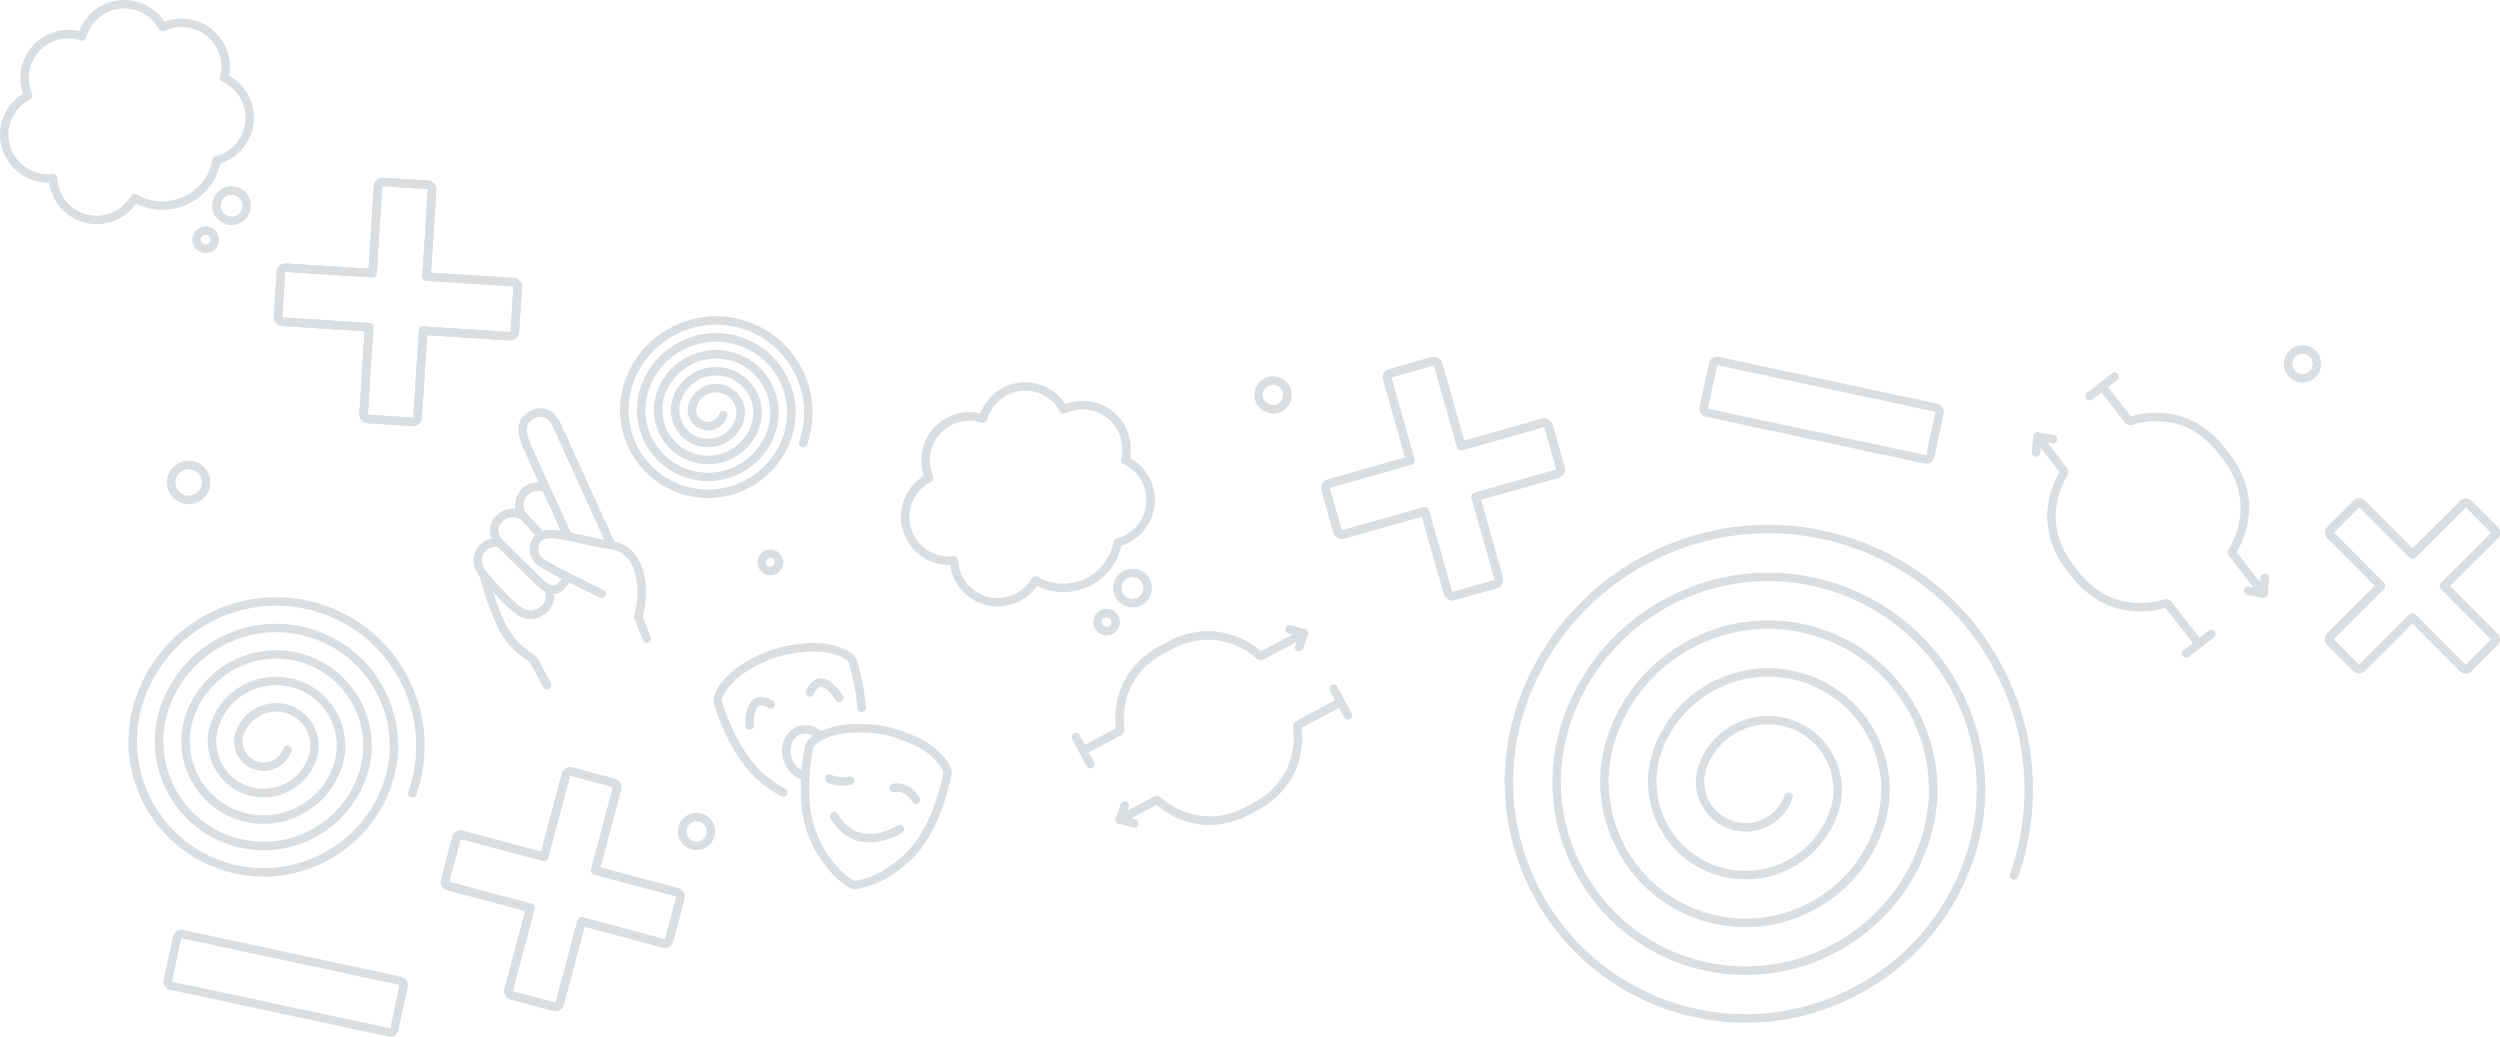 <?xml version="1.0" encoding="UTF-8"?> <svg xmlns="http://www.w3.org/2000/svg" id="_Слой_2" viewBox="0 0 822.67 341.18"><defs><style>.cls-1{opacity:.2;}.cls-2{fill:#475966;}</style></defs><g id="_Слой_1-2"><g class="cls-1"><path class="cls-2" d="M418.92,136.08c-1.38,0-2.72-.47-3.82-1.34-1.28-1.02-2.09-2.48-2.27-4.11-.18-1.63,.28-3.23,1.3-4.51,1.02-1.28,2.48-2.09,4.11-2.27,1.63-.18,3.23,.28,4.51,1.3,1.28,1.02,2.09,2.48,2.27,4.11,.18,1.63-.28,3.23-1.3,4.51-1.02,1.28-2.48,2.09-4.11,2.27-.23,.03-.46,.04-.69,.04Zm.01-9.49c-.13,0-.25,0-.38,.02-.89,.1-1.68,.54-2.24,1.24-.56,.7-.81,1.57-.71,2.46,.1,.89,.54,1.68,1.24,2.24,.7,.56,1.58,.81,2.46,.71,.89-.1,1.68-.54,2.24-1.24s.81-1.57,.71-2.46c-.1-.89-.54-1.68-1.24-2.24-.6-.48-1.33-.73-2.08-.73Z"></path><path class="cls-2" d="M757.67,125.89c-1.38,0-2.72-.47-3.82-1.34-1.28-1.02-2.09-2.48-2.27-4.11-.18-1.63,.28-3.23,1.3-4.51,1.02-1.28,2.48-2.09,4.11-2.27,1.63-.18,3.23,.28,4.51,1.3,1.28,1.02,2.09,2.48,2.27,4.11,.18,1.63-.28,3.23-1.3,4.51-1.02,1.28-2.48,2.09-4.11,2.27-.23,.03-.46,.04-.69,.04Zm.01-9.49c-.13,0-.25,0-.38,.02-.89,.1-1.68,.54-2.24,1.24-.56,.7-.81,1.57-.71,2.46,.1,.89,.54,1.68,1.24,2.24,.7,.56,1.58,.81,2.46,.71,.89-.1,1.68-.54,2.24-1.24s.81-1.57,.71-2.46c-.1-.89-.54-1.68-1.24-2.24-.6-.48-1.33-.73-2.08-.73Z"></path><path class="cls-2" d="M229.21,279.74c-1.38,0-2.72-.47-3.82-1.34-1.28-1.02-2.09-2.48-2.27-4.11-.18-1.63,.28-3.23,1.3-4.51s2.48-2.09,4.11-2.27h0c1.63-.18,3.23,.28,4.51,1.3,1.28,1.02,2.09,2.48,2.27,4.11,.18,1.63-.28,3.23-1.3,4.51-1.02,1.28-2.48,2.09-4.11,2.27-.23,.03-.46,.04-.69,.04Zm-.36-9.46h0c-.89,.1-1.68,.54-2.24,1.24-.56,.7-.81,1.57-.71,2.46,.1,.89,.54,1.68,1.24,2.24,.7,.56,1.58,.81,2.46,.71,.89-.1,1.68-.54,2.24-1.24s.81-1.57,.71-2.46c-.1-.89-.54-1.68-1.24-2.24-.7-.56-1.58-.81-2.46-.71Z"></path><path class="cls-2" d="M253.52,189.32c-.96,0-1.88-.32-2.64-.93-.89-.71-1.45-1.72-1.57-2.85-.13-1.13,.19-2.24,.9-3.12,.71-.89,1.72-1.45,2.85-1.57,2.33-.26,4.43,1.42,4.7,3.75,.26,2.33-1.42,4.44-3.75,4.7-.16,.02-.32,.03-.48,.03Zm0-5.71c-.05,0-.11,0-.16,0h0c-.39,.04-.73,.24-.98,.54s-.35,.69-.31,1.07c.04,.39,.24,.73,.54,.98,.31,.24,.69,.35,1.07,.31,.8-.09,1.38-.81,1.29-1.62-.08-.75-.72-1.3-1.45-1.3Zm-.32-1.38h0Z"></path><g><path class="cls-2" d="M372.66,199.87c-3.2,0-5.96-2.41-6.33-5.66-.19-1.69,.29-3.35,1.35-4.68s2.58-2.17,4.27-2.36h0c3.48-.4,6.65,2.13,7.04,5.62,.39,3.49-2.13,6.65-5.62,7.04-.24,.03-.48,.04-.71,.04Zm0-9.96c-.13,0-.27,0-.4,.02h0c-.95,.11-1.8,.58-2.4,1.33-.6,.75-.87,1.69-.76,2.63,.22,1.96,2.01,3.38,3.96,3.16,1.96-.22,3.38-2,3.16-3.96-.21-1.83-1.76-3.19-3.56-3.19Zm-.56-1.36h0Z"></path><path class="cls-2" d="M364.13,209.09c-.99,0-1.94-.33-2.73-.96-.92-.73-1.49-1.78-1.62-2.94-.13-1.16,.2-2.31,.93-3.23s1.78-1.49,2.94-1.62h0c1.16-.13,2.31,.2,3.23,.93,.92,.73,1.49,1.78,1.62,2.94s-.2,2.31-.93,3.23c-.73,.92-1.78,1.49-2.94,1.62-.17,.02-.33,.03-.5,.03Zm.01-6c-.06,0-.12,0-.18,.01h0c-.42,.05-.81,.26-1.07,.59-.27,.34-.39,.75-.34,1.18,.05,.43,.26,.81,.59,1.07,.33,.27,.75,.39,1.18,.34,.42-.05,.81-.26,1.07-.59s.39-.75,.34-1.18c-.05-.42-.26-.81-.59-1.07-.29-.23-.64-.35-1-.35Zm-.34-1.38h0Z"></path><path class="cls-2" d="M328.28,199.57c-2.58,0-5.12-.64-7.44-1.88-3.73-1.99-6.46-5.32-7.68-9.36-.24-.79-.42-1.61-.53-2.43-7.03,.14-13.4-4.38-15.47-11.21-2.11-6.94,.77-14.34,6.86-18.07-.06-.19-.13-.37-.18-.56-2.53-8.35,2.2-17.2,10.55-19.74,2.67-.81,5.46-.9,8.16-.27,1.73-4.56,5.53-8.16,10.2-9.58,6.76-2.05,14.06,.66,17.85,6.49,.36-.14,.72-.27,1.08-.38,8.35-2.53,17.21,2.2,19.74,10.55,.74,2.45,.88,5.03,.4,7.53,3.62,1.99,6.34,5.31,7.55,9.27,1.23,4.05,.81,8.33-1.19,12.05-1.96,3.68-5.22,6.38-9.19,7.63-1.84,8.14-8.54,14.17-16.92,15.11-3.76,.42-7.48-.24-10.84-1.91-2.02,2.9-4.94,5.02-8.33,6.05-.94,.28-1.9,.48-2.86,.59,0,0,0,0,0,0-.58,.07-1.17,.1-1.75,.1Zm1.6-1.48h0Zm-15.99-15.06c.33,0,.65,.12,.9,.33,.29,.25,.47,.61,.49,1,.05,1.08,.23,2.14,.54,3.17,1.01,3.33,3.26,6.07,6.33,7.71,2.34,1.25,4.96,1.76,7.57,1.47,.79-.09,1.59-.25,2.36-.49,3.15-.96,5.8-3.06,7.46-5.93,.19-.32,.49-.55,.85-.65,.36-.09,.74-.04,1.06,.14,3.14,1.83,6.71,2.59,10.31,2.18,7.44-.83,13.33-6.34,14.66-13.69,.1-.54,.5-.97,1.03-1.1,.19-.05,.38-.1,.56-.15,3.33-1.01,6.07-3.26,7.71-6.33,1.64-3.07,1.99-6.6,.98-9.93-1.08-3.56-3.65-6.5-7.06-8.06-.62-.28-.94-.97-.77-1.63,.63-2.33,.59-4.79-.12-7.11-2.09-6.88-9.38-10.78-16.26-8.69-.62,.19-1.24,.43-1.85,.73-.67,.33-1.48,.06-1.84-.59-2.96-5.51-9.23-8.08-15.24-6.25-4.21,1.28-7.57,4.72-8.76,8.99-.1,.37-.35,.67-.69,.85-.34,.18-.73,.21-1.09,.1-2.56-.84-5.26-.87-7.82-.09-6.88,2.09-10.78,9.38-8.69,16.26,.14,.48,.32,.96,.53,1.43,.3,.68,.02,1.47-.64,1.81-5.64,2.87-8.41,9.34-6.57,15.39,1.82,6.01,7.67,9.86,13.91,9.16,.05,0,.1,0,.16,0Z"></path></g><g><path class="cls-2" d="M76.19,74.07c-1.44,0-2.82-.48-3.96-1.4-1.33-1.06-2.17-2.58-2.36-4.27s.29-3.35,1.35-4.68c1.06-1.33,2.58-2.17,4.27-2.36h0c3.49-.39,6.65,2.13,7.04,5.62,.39,3.49-2.13,6.65-5.62,7.04-.24,.03-.48,.04-.72,.04Zm-.39-9.94c-.95,.11-1.8,.58-2.4,1.33-.6,.75-.87,1.68-.76,2.63,.11,.95,.58,1.8,1.33,2.4s1.69,.87,2.63,.76c1.96-.22,3.38-2,3.16-3.96s-2-3.38-3.96-3.16h0Z"></path><path class="cls-2" d="M67.67,83.29c-2.2,0-4.11-1.66-4.36-3.9-.27-2.41,1.47-4.58,3.88-4.85,1.16-.13,2.31,.2,3.23,.93,.92,.73,1.49,1.78,1.62,2.94s-.2,2.31-.93,3.23c-.73,.92-1.78,1.49-2.94,1.62-.17,.02-.33,.03-.49,.03Zm0-6c-.06,0-.12,0-.18,.01h0c-.88,.1-1.51,.89-1.42,1.77,.1,.88,.9,1.52,1.77,1.42,.42-.05,.81-.26,1.07-.59s.39-.75,.34-1.18c-.05-.42-.26-.81-.59-1.07-.29-.23-.64-.35-1-.35Zm-.34-1.38h0Z"></path><path class="cls-2" d="M31.81,73.77c-2.58,0-5.12-.64-7.44-1.88-3.73-1.99-6.46-5.32-7.68-9.36-.24-.79-.42-1.61-.53-2.43-7.02,.15-13.4-4.38-15.47-11.21-2.11-6.94,.77-14.33,6.86-18.07-.06-.19-.13-.37-.18-.56-2.53-8.35,2.2-17.2,10.55-19.74,2.67-.81,5.46-.9,8.16-.27,1.73-4.56,5.53-8.16,10.2-9.58,6.76-2.05,14.06,.66,17.85,6.49,.36-.14,.72-.27,1.08-.38,8.35-2.53,17.21,2.2,19.74,10.55,.74,2.45,.88,5.04,.4,7.53,3.62,1.99,6.34,5.31,7.55,9.27,1.23,4.05,.81,8.33-1.19,12.05-1.96,3.68-5.22,6.38-9.19,7.63-1.84,8.14-8.54,14.17-16.92,15.11-3.75,.42-7.48-.24-10.84-1.91-2.02,2.9-4.94,5.02-8.33,6.05-.94,.28-1.9,.48-2.86,.59-.58,.07-1.17,.1-1.75,.1Zm-14.39-16.54c.33,0,.65,.12,.9,.33,.29,.25,.47,.61,.49,1,.05,1.08,.23,2.15,.54,3.17,1.01,3.33,3.26,6.07,6.33,7.71,2.34,1.25,4.96,1.76,7.57,1.47h0c.79-.09,1.59-.25,2.36-.49,3.15-.96,5.8-3.06,7.46-5.93,.19-.32,.49-.55,.85-.65,.36-.09,.74-.04,1.06,.14,3.14,1.83,6.71,2.59,10.31,2.18,7.44-.83,13.33-6.34,14.66-13.69,.1-.54,.5-.97,1.03-1.1,.19-.05,.37-.1,.56-.15,3.33-1.01,6.07-3.26,7.71-6.33,1.64-3.07,1.99-6.6,.98-9.93-1.08-3.56-3.65-6.5-7.06-8.06-.62-.28-.94-.97-.77-1.63,.63-2.33,.59-4.79-.12-7.11-2.09-6.88-9.38-10.78-16.26-8.69-.62,.19-1.25,.44-1.86,.73-.67,.33-1.48,.06-1.84-.59-2.96-5.51-9.23-8.08-15.24-6.25-4.21,1.28-7.57,4.72-8.76,8.99-.1,.37-.35,.67-.69,.85-.34,.18-.73,.21-1.09,.1-2.56-.84-5.26-.87-7.82-.09-6.88,2.09-10.78,9.38-8.69,16.26,.14,.48,.32,.96,.53,1.43,.3,.68,.02,1.47-.64,1.81-5.64,2.87-8.41,9.34-6.57,15.39,1.82,6.01,7.67,9.86,13.91,9.16,.05,0,.1,0,.16,0Z"></path></g><g><g><path class="cls-2" d="M744.19,195.83c-.42,0-.83-.18-1.1-.54l-9.37-12.02c-.67-.87-.72-2.06-.11-2.97,.4-.6,9.75-14.96-2.86-30.15-.04-.05-.08-.1-.11-.14-.03-.04-.07-.08-.1-.12-11.65-15.96-27.86-10.41-28.55-10.17-1.03,.37-2.18,.04-2.85-.83l-8.49-10.9c-.47-.61-.36-1.48,.24-1.96,.61-.47,1.48-.36,1.96,.24l8.38,10.76c2.04-.67,19.18-5.69,31.51,11.14,.06,.07,.14,.16,.18,.23,13.35,16.07,4.25,31.49,3.1,33.29l9.26,11.88c.47,.61,.36,1.48-.24,1.96-.25,.2-.56,.29-.86,.29Zm-43.13-58.73s0,0,0,0h0Z"></path><path class="cls-2" d="M744.84,196.65s-.08,0-.12,0c-.77-.07-1.33-.74-1.27-1.51l.45-5.15c.07-.77,.73-1.33,1.51-1.27,.77,.07,1.33,.74,1.27,1.51l-.45,5.15c-.06,.73-.67,1.27-1.39,1.27Z"></path><path class="cls-2" d="M744.84,196.65c-.07,0-.15,0-.22-.02l-5.1-.83c-.76-.12-1.28-.84-1.15-1.6,.12-.76,.84-1.28,1.6-1.15l5.1,.83c.76,.12,1.28,.84,1.15,1.6-.11,.68-.7,1.17-1.37,1.17Z"></path><path class="cls-2" d="M687.63,131.75c-.42,0-.83-.18-1.1-.54-.47-.61-.36-1.48,.24-1.96l8.26-6.44c.61-.47,1.48-.36,1.96,.24,.47,.61,.36,1.48-.24,1.96l-8.26,6.44c-.25,.2-.56,.29-.86,.29Z"></path></g><g><path class="cls-2" d="M722.91,212.41c-.42,0-.83-.18-1.1-.54l-9.26-11.88c-2.03,.67-19.18,5.7-31.51-11.14-.06-.07-.14-.16-.18-.22,0,0,0-.01,0-.01h0c-13.32-16.08-4.24-31.49-3.1-33.28l-8.38-10.76c-.47-.61-.36-1.48,.24-1.96,.61-.47,1.48-.36,1.96,.24l8.49,10.9c.68,.87,.72,2.06,.1,2.97-.4,.6-9.74,14.96,2.87,30.14,.04,.05,.07,.1,.11,.14,.04,.04,.07,.08,.1,.12,11.65,15.96,27.86,10.41,28.55,10.17,1.03-.37,2.18-.04,2.85,.83l9.37,12.02c.47,.61,.36,1.48-.24,1.96-.25,.2-.56,.29-.86,.29Zm-45.05-57.23s0,0,0,0c0,0,0,0,0,0Z"></path><path class="cls-2" d="M670.03,150.27s-.08,0-.12,0c-.77-.07-1.33-.74-1.27-1.51l.45-5.15c.07-.77,.74-1.33,1.51-1.27,.77,.07,1.33,.74,1.27,1.51l-.45,5.15c-.06,.73-.67,1.27-1.39,1.27Z"></path><path class="cls-2" d="M675.58,145.94c-.07,0-.15,0-.22-.02l-5.1-.83c-.76-.12-1.28-.84-1.15-1.6,.12-.76,.84-1.28,1.6-1.15l5.1,.83c.76,.12,1.28,.84,1.15,1.6-.11,.68-.7,1.17-1.37,1.17Z"></path><path class="cls-2" d="M719.42,216.46c-.42,0-.83-.18-1.1-.54-.47-.61-.36-1.48,.24-1.96l8.26-6.44c.61-.47,1.48-.36,1.96,.24s.36,1.48-.24,1.96l-8.26,6.44c-.25,.2-.56,.29-.86,.29Z"></path></g></g><g><path class="cls-2" d="M257.78,262.2c-.22,0-.44-.05-.65-.16-2.51-1.33-4.94-2.99-7.22-4.91-10.05-8.49-14.81-24.88-15.01-25.57-.07-.23-.11-.47-.12-.7-.07-1.14,.3-4.33,5.36-9.19,3.29-3.16,8.46-5.62,12.07-7.19,1.92-.84,5.65-1.75,5.9-1.8,3.91-.78,9.5-1.55,13.91-.79,6.91,1.19,9.01,3.62,9.59,4.61,.12,.2,.22,.42,.29,.64,.25,.75,2.43,7.57,3.02,15.71,.06,.77-.52,1.44-1.29,1.49-.78,.05-1.44-.52-1.49-1.29-.57-7.8-2.65-14.32-2.88-15.04-.01-.03-.03-.07-.05-.1-.13-.22-1.46-2.21-7.66-3.27-4.2-.72-9.88,.18-12.89,.78-.3,.07-3.72,.92-5.34,1.62-3.41,1.49-8.29,3.79-11.25,6.64-4.54,4.36-4.52,6.75-4.51,7,0,.04,0,.07,.02,.11,.19,.66,4.72,16.26,14.12,24.21,2.13,1.8,4.4,3.34,6.73,4.58,.68,.36,.94,1.21,.58,1.88-.25,.47-.73,.74-1.23,.74Z"></path><path class="cls-2" d="M264.67,256.65c-.11,0-.22-.01-.33-.04-3.03-.74-5.54-3.23-6.55-6.51-.71-2.31-.59-4.73,.32-6.82,.95-2.16,2.64-3.7,4.75-4.35,2.46-.76,5.12-.17,7.28,1.6,.6,.49,.68,1.37,.2,1.96s-1.37,.68-1.96,.2c-1.43-1.17-3.14-1.57-4.7-1.09-1.33,.41-2.4,1.4-3.01,2.81-.65,1.48-.72,3.21-.21,4.88,.72,2.34,2.46,4.11,4.54,4.62,.75,.18,1.21,.93,1.03,1.68-.15,.64-.73,1.07-1.35,1.07Z"></path><g><path class="cls-2" d="M276.2,231.09c-.47,0-.93-.24-1.2-.67-.88-1.46-3.26-4.45-4.98-4.35-.98,.06-1.76,1.32-2.24,2.38-.32,.7-1.14,1.01-1.85,.69-.7-.32-1.01-1.14-.69-1.85,1.16-2.55,2.71-3.9,4.62-4.01,3.89-.23,7.17,5.09,7.53,5.7,.4,.66,.18,1.51-.48,1.91-.22,.14-.47,.2-.72,.2Z"></path><path class="cls-2" d="M246.65,240.15c-.73,0-1.35-.57-1.39-1.32-.04-.71-.28-6.96,3.04-8.94,1.64-.98,3.68-.73,6.07,.73,.66,.4,.86,1.26,.46,1.92-.4,.66-1.26,.86-1.92,.46-.99-.6-2.34-1.22-3.18-.71-1.48,.88-1.77,4.69-1.68,6.4,.04,.77-.55,1.42-1.32,1.47-.03,0-.05,0-.08,0Z"></path></g><path class="cls-2" d="M281.31,292.66c-.83,0-1.48-.31-1.68-.42-.35-.19-8.7-4.79-13.61-17.23-4.84-12.24-1.26-28.93-1.11-29.63,.05-.24,.13-.46,.23-.67,.47-1.04,2.31-3.67,9.07-5.56,4.39-1.23,10.11-.94,14.03-.62,2.09,.17,5.8,1.14,6.05,1.21,3.81,1.16,9.09,3.13,12.62,5.89,5.52,4.32,6.22,7.45,6.26,8.6,0,.23,0,.47-.05,.7-.13,.71-3.18,17.49-12.33,26.97-9.27,9.61-18.75,10.69-19.16,10.73h0c-.12,.01-.23,.02-.34,.02Zm.9-51.62c-2.51,0-5.09,.19-7.25,.8-6.06,1.69-7.18,3.8-7.29,4.03-.02,.04-.03,.07-.04,.11-.15,.67-3.55,16.55,.98,28.01,4.54,11.5,12.03,15.63,12.34,15.8,.07,.03,.27,.1,.41,.08h0c.36-.04,8.86-1.01,17.44-9.9,8.56-8.87,11.47-24.84,11.59-25.52,0-.04,0-.08,0-.11,0-.26-.24-2.63-5.2-6.51-3.36-2.63-8.78-4.52-11.72-5.42-.3-.09-3.71-.96-5.47-1.1-1.69-.14-3.72-.27-5.81-.27Z"></path><path class="cls-2" d="M286.16,277.2c-1.08,0-2.2-.11-3.33-.37-3.92-.91-7.14-3.47-9.56-7.58-.39-.66-.17-1.52,.49-1.91,.67-.39,1.52-.17,1.91,.49,2.02,3.43,4.64,5.54,7.78,6.28,5.87,1.38,11.81-2.42,11.87-2.46,.65-.42,1.51-.24,1.93,.41,.42,.64,.24,1.51-.4,1.93-.24,.15-4.99,3.22-10.68,3.22Z"></path><path class="cls-2" d="M277.26,258.52c-1.43,0-3.24-.22-4.99-1.06-.69-.33-.99-1.17-.65-1.86,.33-.69,1.17-.99,1.86-.65,2.75,1.32,5.88,.58,5.91,.58,.75-.18,1.5,.27,1.69,1.02,.18,.75-.27,1.5-1.01,1.69-.09,.02-1.22,.3-2.8,.3Z"></path><path class="cls-2" d="M301.39,264.55c-.49,0-.97-.26-1.22-.72-.1-.17-2.18-3.81-5.83-3.19-.76,.13-1.48-.38-1.61-1.14-.13-.76,.38-1.48,1.14-1.61,5.63-.95,8.62,4.37,8.74,4.6,.37,.68,.12,1.52-.55,1.89-.21,.12-.44,.17-.67,.17Z"></path></g><g><path class="cls-2" d="M811.34,221.63h0c-.7,0-1.37-.28-1.86-.78l-15.64-15.7-15.71,15.65c-1.03,1.03-2.7,1.02-3.73,0l-8.59-8.62c-1.03-1.03-1.02-2.7,0-3.73l15.71-15.65-15.64-15.7c-.5-.5-.77-1.16-.77-1.87,0-.7,.28-1.37,.78-1.86l8.62-8.59c.5-.5,1.16-.72,1.87-.77,.71,0,1.37,.28,1.86,.78l15.64,15.7,15.71-15.65c.5-.5,1.16-.77,1.86-.77h0c.7,0,1.37,.28,1.86,.78l8.59,8.62c1.03,1.03,1.02,2.7,0,3.73l-15.71,15.65,15.64,15.7c1.03,1.03,1.02,2.7,0,3.73l-8.62,8.59c-.5,.5-1.16,.77-1.86,.77Zm-17.5-19.84c.36,0,.73,.15,.99,.41l16.52,16.58,8.41-8.38-16.52-16.58c-.54-.55-.54-1.43,0-1.97l16.59-16.53-8.37-8.4-16.59,16.53c-.55,.54-1.43,.54-1.97,0l-16.52-16.58-8.41,8.38,16.52,16.58c.26,.26,.41,.62,.41,.99,0,.37-.15,.72-.41,.98l-16.59,16.53,8.37,8.41,16.59-16.53c.26-.26,.62-.41,.98-.41Zm16.74-35.97h0Z"></path><path class="cls-2" d="M811.34,221.63h0c-.7,0-1.37-.28-1.86-.78l-15.64-15.7-15.71,15.65c-1.03,1.03-2.7,1.02-3.73,0l-8.59-8.62c-1.03-1.03-1.02-2.7,0-3.73l15.71-15.65-15.64-15.7c-.5-.5-.77-1.16-.77-1.87,0-.7,.28-1.37,.78-1.86l8.62-8.59c.5-.5,1.16-.72,1.87-.77,.71,0,1.37,.28,1.86,.78l15.64,15.7,15.71-15.65c.5-.5,1.16-.77,1.86-.77h0c.7,0,1.37,.28,1.86,.78l8.59,8.62c1.03,1.03,1.02,2.7,0,3.73l-15.71,15.65,15.64,15.7c1.03,1.03,1.02,2.7,0,3.73l-8.62,8.59c-.5,.5-1.16,.77-1.86,.77Zm-17.5-19.84c.36,0,.73,.15,.99,.41l16.52,16.58,8.41-8.38-16.52-16.58c-.54-.55-.54-1.43,0-1.97l16.59-16.53-8.37-8.4-16.59,16.53c-.55,.54-1.43,.54-1.97,0l-16.52-16.58-8.41,8.38,16.52,16.58c.26,.26,.41,.62,.41,.99,0,.37-.15,.72-.41,.98l-16.59,16.53,8.37,8.41,16.59-16.53c.26-.26,.62-.41,.98-.41Zm16.74-35.97h0Z"></path></g><g><path class="cls-2" d="M477.9,197.6c-.48,0-.96-.12-1.39-.37-.67-.37-1.15-.99-1.36-1.72l-7.24-25.54-25.56,7.25c-1.52,.43-3.11-.46-3.54-1.98l-3.94-13.89c-.43-1.52,.46-3.11,1.98-3.54l25.56-7.25-7.24-25.54c-.21-.74-.12-1.51,.25-2.18,.37-.67,.98-1.15,1.72-1.36l13.89-3.94c.74-.21,1.51-.12,2.18,.25,.67,.37,1.15,.99,1.36,1.72l7.24,25.54,25.56-7.25h0c.74-.21,1.51-.12,2.18,.26,.67,.37,1.15,.99,1.36,1.72l3.94,13.88c.43,1.52-.46,3.11-1.98,3.54l-25.56,7.25,7.24,25.54c.21,.74,.12,1.51-.26,2.18-.37,.67-.99,1.15-1.72,1.36l-13.89,3.94c-.26,.07-.52,.11-.79,.11Zm-9.04-30.74c.61,0,1.17,.4,1.34,1.01l7.62,26.88s.06,.07,.1,.06l13.89-3.94s.07-.06,.06-.1l-7.62-26.88c-.1-.36-.06-.74,.12-1.06,.18-.32,.48-.56,.84-.66l26.9-7.63s.07-.06,.06-.1l-3.94-13.88s-.07-.07-.1-.06l-26.9,7.63c-.36,.1-.74,.06-1.06-.12s-.56-.48-.66-.84l-7.62-26.88s-.06-.07-.1-.06l-13.89,3.94s-.07,.06-.06,.1l7.62,26.88c.1,.36,.06,.74-.12,1.06-.18,.32-.48,.56-.84,.66l-26.9,7.63s-.07,.06-.06,.1l3.94,13.88s.06,.07,.1,.06l26.9-7.63c.13-.04,.26-.05,.38-.05Z"></path><path class="cls-2" d="M477.9,197.6c-.48,0-.96-.12-1.39-.37-.67-.37-1.15-.99-1.36-1.72l-7.24-25.54-25.56,7.25c-1.52,.43-3.11-.46-3.54-1.98l-3.94-13.89c-.43-1.52,.46-3.11,1.98-3.54l25.56-7.25-7.24-25.54c-.21-.74-.12-1.51,.25-2.18,.37-.67,.98-1.15,1.72-1.36l13.89-3.94c.74-.21,1.51-.12,2.18,.25,.67,.37,1.15,.99,1.36,1.72l7.24,25.54,25.56-7.25h0c.74-.21,1.51-.12,2.18,.26,.67,.37,1.15,.99,1.36,1.72l3.94,13.88c.43,1.52-.46,3.11-1.98,3.54l-25.56,7.25,7.24,25.54c.21,.74,.12,1.51-.26,2.18-.37,.67-.99,1.15-1.72,1.36l-13.89,3.94c-.26,.07-.52,.11-.79,.11Zm-9.04-30.74c.61,0,1.17,.4,1.34,1.01l7.62,26.88s.06,.07,.1,.06l13.89-3.94s.07-.06,.06-.1l-7.62-26.88c-.1-.36-.06-.74,.12-1.06,.18-.32,.48-.56,.84-.66l26.9-7.63s.07-.06,.06-.1l-3.94-13.88s-.07-.07-.1-.06l-26.9,7.63c-.36,.1-.74,.06-1.06-.12s-.56-.48-.66-.84l-7.62-26.88s-.06-.07-.1-.06l-13.89,3.94s-.07,.06-.06,.1l7.62,26.88c.1,.36,.06,.74-.12,1.06-.18,.32-.48,.56-.84,.66l-26.9,7.63s-.07,.06-.06,.1l3.94,13.88s.06,.07,.1,.06l26.9-7.63c.13-.04,.26-.05,.38-.05Z"></path></g><g><path class="cls-2" d="M182.75,332.72c-.24,0-.49-.03-.74-.1l-13.96-3.72c-.74-.2-1.36-.67-1.74-1.33-.38-.66-.49-1.44-.29-2.18l6.83-25.65-25.67-6.84c-1.53-.41-2.44-1.98-2.03-3.51l3.72-13.95c.41-1.53,1.98-2.44,3.51-2.03l25.67,6.84,6.83-25.65c.41-1.53,1.98-2.44,3.51-2.03l13.96,3.72c.74,.2,1.36,.67,1.74,1.33,.38,.66,.49,1.44,.29,2.18l-6.83,25.65,25.67,6.84h0c.74,.2,1.36,.67,1.74,1.33,.38,.66,.49,1.44,.29,2.18l-3.72,13.95c-.41,1.53-1.98,2.44-3.51,2.03l-25.67-6.84-6.83,25.65c-.34,1.28-1.5,2.13-2.77,2.13Zm-31.11-56.62s-.07,.02-.08,.06l-3.72,13.95s.01,.09,.06,.1l27.02,7.2c.36,.1,.66,.33,.85,.65,.19,.32,.24,.7,.14,1.06l-7.19,27s.02,.09,.06,.1l13.96,3.72s.09-.01,.1-.06l7.19-27c.1-.36,.33-.66,.65-.85,.32-.19,.7-.24,1.06-.14l27.02,7.2s.09-.02,.1-.06l3.72-13.95s-.02-.09-.06-.1l-27.02-7.2c-.74-.2-1.19-.96-.99-1.71l7.19-27s-.02-.09-.06-.1l-13.96-3.72s-.09,.01-.1,.06l-7.19,27c-.1,.36-.33,.66-.65,.85-.32,.19-.7,.24-1.06,.14l-27.02-7.2s-.01,0-.02,0Z"></path><path class="cls-2" d="M182.75,332.72c-.24,0-.49-.03-.74-.1l-13.96-3.72c-.74-.2-1.36-.67-1.74-1.33-.38-.66-.49-1.44-.29-2.18l6.83-25.65-25.67-6.84c-1.53-.41-2.44-1.98-2.03-3.51l3.72-13.95c.41-1.53,1.98-2.44,3.51-2.03l25.67,6.84,6.83-25.65c.41-1.53,1.98-2.44,3.51-2.03l13.96,3.72c.74,.2,1.36,.67,1.74,1.33,.38,.66,.49,1.44,.29,2.18l-6.83,25.65,25.67,6.84h0c.74,.2,1.36,.67,1.74,1.33,.38,.66,.49,1.44,.29,2.18l-3.72,13.95c-.41,1.53-1.98,2.44-3.51,2.03l-25.67-6.84-6.83,25.65c-.34,1.28-1.5,2.13-2.77,2.13Zm-31.11-56.62s-.07,.02-.08,.06l-3.72,13.95s.01,.09,.06,.1l27.02,7.2c.36,.1,.66,.33,.85,.65,.19,.32,.24,.7,.14,1.06l-7.19,27s.02,.09,.06,.1l13.96,3.72s.09-.01,.1-.06l7.19-27c.1-.36,.33-.66,.65-.85,.32-.19,.7-.24,1.06-.14l27.02,7.2s.09-.02,.1-.06l3.72-13.95s-.02-.09-.06-.1l-27.02-7.2c-.74-.2-1.19-.96-.99-1.71l7.19-27s-.02-.09-.06-.1l-13.96-3.72s-.09,.01-.1,.06l-7.19,27c-.1,.36-.33,.66-.65,.85-.32,.19-.7,.24-1.06,.14l-27.02-7.2s-.01,0-.02,0Z"></path></g><path class="cls-2" d="M633.85,152.6c-.19,0-.38-.02-.57-.06l-71.9-15.4c-1.47-.31-2.41-1.77-2.1-3.24l3.08-14.36h0c.32-1.47,1.77-2.41,3.24-2.1l71.9,15.4c1.47,.32,2.41,1.77,2.1,3.24l-3.08,14.36c-.27,1.28-1.41,2.16-2.67,2.16Zm-68.78-32.42l-3.06,14.3,71.86,15.33,3.01-14.32-71.8-15.32Z"></path><path class="cls-2" d="M128.44,341.18c-.19,0-.39-.02-.58-.06l-71.9-15.4c-.71-.15-1.32-.57-1.72-1.19-.4-.61-.53-1.34-.38-2.06l3.08-14.36c.15-.71,.57-1.32,1.19-1.72,.61-.4,1.34-.53,2.05-.38l71.9,15.4c.71,.15,1.32,.57,1.72,1.19,.4,.61,.53,1.34,.38,2.06l-3.08,14.36c-.15,.71-.57,1.32-1.19,1.72-.45,.29-.96,.44-1.48,.44Zm-68.79-32.42l-3.06,14.3,71.86,15.33,3.01-14.32-71.8-15.32Zm-1.35-.35h0Z"></path><g><g><path class="cls-2" d="M201.09,180.6c-.53,0-1.04-.3-1.27-.82l-17.81-39.18c-.21-.51-2-4.5-5.5-3.19-1.45,.54-2.36,1.3-2.8,2.31-.6,1.4-.35,3.45,.77,6.08,1.77,4.19,13.18,29,13.3,29.25,.32,.7,.02,1.53-.68,1.85-.7,.32-1.53,.02-1.85-.68-.47-1.02-11.54-25.1-13.33-29.33-1.44-3.41-1.69-6.11-.76-8.27,.74-1.73,2.22-3.01,4.39-3.82,4.89-1.82,8.05,2.27,9.04,4.7l17.79,39.13c.32,.7,0,1.53-.69,1.85-.19,.08-.38,.13-.58,.13Z"></path><path class="cls-2" d="M212.86,211.51c-.53,0-1.03-.3-1.26-.81-.15-.34-2.27-5.68-2.92-7.3-.13-.34-.13-.71,0-1.04,0-.02,.93-2.35,1.09-6.88,.05-1.38,.24-13.5-8.82-14.73-3.1-.42-6.32-1.15-9.44-1.86-5.23-1.19-10.64-2.42-12.76-1.31-.08,.04-.16,.09-.23,.14-.82,.55-1.35,1.64-1.39,2.84-.04,1.28,.48,2.46,1.4,3.16,2.25,1.71,15.25,8.09,20.06,10.41,.69,.33,.99,1.17,.65,1.86-.33,.69-1.16,.99-1.86,.65-.72-.34-17.6-8.46-20.54-10.7-1.63-1.24-2.56-3.28-2.5-5.46,.06-2.12,1.05-4.02,2.63-5.07,.16-.11,.32-.2,.49-.29,3.03-1.58,8.42-.36,14.67,1.06,3.06,.7,6.22,1.41,9.2,1.82,8.72,1.18,11.5,10.22,11.23,17.6-.14,3.81-.77,6.25-1.1,7.28,1.07,2.7,2.54,6.4,2.68,6.7,.31,.7,0,1.53-.71,1.84-.19,.08-.38,.12-.57,.12Z"></path><path class="cls-2" d="M172.05,171.12c-.46,0-.9-.22-1.17-.63-2.75-4.22-1.09-8.49,1.97-10.52,3.29-2.19,7.03-.74,7.19-.68,.72,.28,1.06,1.1,.78,1.81-.28,.71-1.09,1.06-1.8,.78-.07-.03-2.58-.95-4.62,.41-1.92,1.27-3.03,3.83-1.17,6.68,.42,.65,.24,1.51-.41,1.93-.23,.15-.5,.23-.76,.23Z"></path><path class="cls-2" d="M182.13,195.41c-2.51,0-4.57-1.88-4.81-2.1-.47-.46-11.3-10.99-13.8-13.58-1.63-1.68-2.44-3.72-2.27-5.76,.15-1.94,1.17-3.66,2.92-4.97,3.86-2.89,7.37-1.06,7.52-.98,.68,.36,.93,1.21,.57,1.89-.36,.67-1.2,.93-1.87,.58-.11-.06-2.16-1.03-4.54,.75-1.1,.82-1.73,1.84-1.81,2.96-.1,1.22,.43,2.5,1.5,3.59,2.48,2.55,13.62,13.4,13.73,13.51,.41,.38,1.79,1.4,3.01,1.32,.57-.04,1.07-.32,1.53-.87,.84-1.01,1.04-1.54,1.08-1.66,.02-.66,.52-1.23,1.19-1.33,.76-.11,1.47,.42,1.58,1.18,.09,.6-.14,1.71-1.71,3.6-.95,1.15-2.17,1.8-3.51,1.88-.1,0-.2,0-.3,0Zm2.76-5.09s0,0,0,0c0,0,0,0,0,0Zm0,0s0,0,0,0c0,0,0,0,0,0Z"></path><path class="cls-2" d="M174.56,203.7c-4,0-7.47-3.73-11.11-7.65-.51-.55-1.01-1.08-1.49-1.59-4.12-4.36-7.38-7.81-5.74-12.44,1.48-4.19,5.44-5.07,7.32-4.96,.77,.05,1.35,.71,1.31,1.48-.05,.77-.71,1.35-1.47,1.31-.16,0-3.39-.11-4.53,3.1-1.02,2.89,1.06,5.28,5.14,9.6,.49,.52,.99,1.05,1.51,1.6,5.04,5.43,7.61,7.54,10.45,6.51,2.86-1.04,4.03-2.9,3.48-5.52-.16-.75,.33-1.49,1.08-1.65,.75-.16,1.49,.33,1.65,1.08,.83,3.96-1.14,7.22-5.26,8.72-.8,.29-1.57,.42-2.33,.42Z"></path><path class="cls-2" d="M180.01,226.85c-.49,0-.97-.26-1.23-.73-.13-.24-3.25-5.96-4.06-7.75-.15-.32-1.03-.95-1.81-1.51-1.93-1.37-4.84-3.44-7.5-7.54-4.1-6.31-7.45-19.22-7.59-19.76-.19-.75,.26-1.51,1-1.7,.74-.19,1.51,.26,1.7,1,.03,.13,3.38,13.01,7.23,18.94,2.37,3.65,4.92,5.46,6.78,6.78,1.27,.9,2.27,1.62,2.73,2.62,.78,1.71,3.94,7.51,3.97,7.57,.37,.68,.12,1.52-.56,1.89-.21,.12-.44,.17-.67,.17Z"></path></g><path class="cls-2" d="M177.42,176.84c-.37,0-.75-.15-1.02-.44l-5.3-5.7c-.52-.56-.49-1.45,.07-1.97,.56-.52,1.45-.49,1.97,.07l5.3,5.7c.52,.56,.49,1.45-.07,1.97-.27,.25-.61,.37-.95,.37Z"></path></g><path class="cls-2" d="M62.09,165.91c-3.13,0-6-2.07-6.89-5.22h0c-1.07-3.8,1.15-7.76,4.95-8.83,1.84-.52,3.77-.29,5.44,.65,1.67,.94,2.87,2.46,3.39,4.3,.52,1.84,.29,3.77-.65,5.44-.94,1.67-2.46,2.87-4.3,3.39-.65,.18-1.3,.27-1.94,.27Zm-4.21-5.97c.65,2.32,3.07,3.67,5.39,3.02,1.12-.32,2.05-1.05,2.62-2.07s.71-2.2,.4-3.32c-.32-1.12-1.05-2.05-2.07-2.62-1.02-.57-2.2-.71-3.32-.4-2.32,.65-3.67,3.07-3.02,5.39h0Z"></path><path class="cls-2" d="M86.76,288.46c-4.93,0-9.87-.83-14.65-2.5-23.17-8.08-35.44-33.5-27.35-56.67,8.87-25.43,36.78-38.9,62.21-30.03,12.3,4.29,22.2,13.13,27.88,24.9,5.68,11.76,6.44,25.01,2.15,37.32-.25,.73-1.05,1.11-1.77,.86-.73-.25-1.11-1.05-.86-1.78,4.05-11.6,3.33-24.09-2.03-35.19-5.35-11.09-14.69-19.43-26.29-23.47-23.98-8.37-50.3,4.34-58.66,28.32-7.58,21.72,3.93,45.55,25.64,53.12,10.5,3.66,21.82,3.01,31.86-1.84,10.05-4.85,17.6-13.3,21.26-23.8,3.29-9.42,2.71-19.56-1.63-28.55-4.34-8.98-11.92-15.74-21.34-19.03-19.45-6.78-40.8,3.52-47.58,22.97-2.9,8.31-2.38,17.27,1.45,25.22,3.84,7.95,10.53,13.93,18.84,16.83,8.31,2.9,17.27,2.38,25.22-1.46,7.95-3.84,13.92-10.53,16.82-18.84,2.52-7.23,2.08-15-1.25-21.9-3.33-6.89-9.14-12.08-16.37-14.6-14.92-5.21-31.29,2.7-36.5,17.62-2.14,6.12-1.75,12.71,1.07,18.57,2.83,5.85,7.75,10.26,13.87,12.39,6.12,2.14,12.72,1.76,18.57-1.07s10.25-7.75,12.39-13.87c1.76-5.04,1.45-10.45-.87-15.25-2.32-4.8-6.36-8.41-11.4-10.17-5.02-1.75-10.44-1.44-15.25,.88-4.81,2.32-8.42,6.36-10.17,11.39-2.83,8.13,1.47,17.04,9.59,19.88,8.13,2.83,17.04-1.47,19.88-9.6,.99-2.83,.81-5.89-.5-8.6-1.31-2.71-3.59-4.75-6.42-5.74-2.83-.99-5.89-.81-8.6,.5-2.71,1.31-4.75,3.59-5.74,6.43-.61,1.74-.5,3.61,.3,5.28,.8,1.66,2.2,2.91,3.94,3.52,1.74,.61,3.61,.5,5.28-.3,1.66-.8,2.92-2.2,3.52-3.94,.25-.73,1.05-1.11,1.77-.86,.73,.25,1.11,1.05,.86,1.78-.85,2.44-2.61,4.41-4.94,5.53-2.33,1.13-4.97,1.28-7.41,.43-2.44-.85-4.41-2.61-5.53-4.94s-1.28-4.96-.43-7.41c1.23-3.54,3.78-6.38,7.16-8.02,3.38-1.63,7.19-1.85,10.73-.62,3.54,1.23,6.38,3.78,8.02,7.16,1.63,3.38,1.85,7.19,.62,10.73-3.34,9.58-13.85,14.65-23.43,11.31-9.58-3.34-14.65-13.85-11.31-23.43,2-5.73,6.12-10.34,11.59-12.98,5.48-2.64,11.65-3,17.38-1,5.74,2,10.35,6.12,12.99,11.59,2.64,5.47,3,11.64,.99,17.38-2.38,6.82-7.28,12.32-13.81,15.47-6.52,3.15-13.88,3.57-20.7,1.19-6.82-2.38-12.31-7.28-15.46-13.81s-3.57-13.88-1.19-20.7c5.72-16.37,23.68-25.04,40.05-19.33,7.93,2.77,14.31,8.46,17.96,16.02,3.65,7.57,4.14,16.1,1.37,24.03-3.14,9.01-9.62,16.27-18.24,20.43-8.62,4.16-18.33,4.72-27.35,1.58-9.01-3.15-16.27-9.63-20.43-18.25-4.16-8.62-4.72-18.33-1.58-27.35,7.29-20.9,30.23-31.97,51.13-24.68,10.13,3.53,18.27,10.8,22.93,20.45,4.66,9.66,5.28,20.55,1.75,30.68-3.91,11.2-11.96,20.22-22.68,25.4-6.14,2.96-12.73,4.46-19.34,4.46Z"></path><path class="cls-2" d="M233,163.89c-3.21,0-6.43-.54-9.54-1.63-7.3-2.54-13.17-7.79-16.54-14.77s-3.82-14.84-1.27-22.13c2.79-8,8.54-14.43,16.18-18.12,7.65-3.69,16.26-4.19,24.26-1.4s14.43,8.54,18.12,16.18c3.69,7.65,4.19,16.26,1.4,24.26-.25,.73-1.05,1.11-1.77,.86-.73-.25-1.11-1.05-.86-1.78,2.54-7.29,2.09-15.15-1.28-22.13-3.37-6.98-9.24-12.22-16.53-14.76-7.29-2.54-15.15-2.09-22.13,1.28-6.98,3.37-12.22,9.24-14.76,16.53-2.3,6.59-1.89,13.7,1.15,20,3.04,6.31,8.35,11.05,14.94,13.35,6.59,2.3,13.7,1.89,20-1.15,6.31-3.04,11.05-8.35,13.35-14.94,2.06-5.9,1.7-12.25-1.02-17.88-2.72-5.63-7.47-9.86-13.37-11.92-12.18-4.25-25.55,2.2-29.8,14.39-1.81,5.19-1.49,10.78,.91,15.75,2.4,4.97,6.58,8.7,11.77,10.51,5.19,1.81,10.79,1.49,15.75-.91,4.97-2.4,8.7-6.58,10.51-11.77,1.57-4.5,1.29-9.34-.78-13.63-2.07-4.29-5.69-7.52-10.19-9.09-9.28-3.24-19.47,1.68-22.71,10.96-1.32,3.79-1.09,7.87,.66,11.5,1.75,3.63,4.8,6.35,8.59,7.67,3.79,1.32,7.87,1.09,11.5-.66,3.62-1.75,6.35-4.8,7.67-8.59,1.08-3.1,.89-6.42-.54-9.37-1.42-2.95-3.91-5.17-7.01-6.25-6.39-2.23-13.4,1.15-15.62,7.54-1.72,4.94,.89,10.36,5.83,12.08,4.94,1.72,10.36-.89,12.08-5.83,.59-1.69,.48-3.5-.29-5.12-.78-1.61-2.14-2.83-3.82-3.42-1.69-.59-3.5-.48-5.12,.3s-2.83,2.14-3.42,3.82c-.34,.99-.28,2.05,.17,2.99,.46,.94,1.25,1.65,2.23,2,.98,.34,2.05,.28,2.99-.17,.94-.46,1.65-1.25,2-2.24,.25-.73,1.05-1.11,1.78-.86,.73,.25,1.11,1.05,.86,1.78-.59,1.69-1.8,3.05-3.42,3.83-1.61,.78-3.43,.88-5.12,.29-1.69-.59-3.05-1.8-3.83-3.42-.78-1.61-.88-3.43-.29-5.12,.83-2.39,2.55-4.31,4.83-5.42,2.28-1.1,4.86-1.25,7.25-.42,2.39,.83,4.31,2.55,5.42,4.84,1.1,2.29,1.25,4.86,.42,7.25-2.23,6.39-9.24,9.77-15.63,7.54-6.39-2.23-9.77-9.24-7.54-15.63,2.73-7.84,11.34-11.99,19.17-9.25,3.8,1.32,6.85,4.05,8.6,7.67,1.75,3.62,1.98,7.7,.66,11.5-1.57,4.49-4.8,8.11-9.09,10.18-4.3,2.07-9.13,2.35-13.63,.78-4.49-1.57-8.11-4.79-10.18-9.09-2.07-4.3-2.35-9.14-.79-13.63,3.75-10.74,15.53-16.42,26.26-12.68,5.2,1.81,9.38,5.55,11.78,10.51,2.39,4.96,2.71,10.56,.9,15.76-2.06,5.89-6.29,10.64-11.93,13.36-5.64,2.72-11.99,3.09-17.88,1.03-5.89-2.06-10.64-6.29-13.36-11.93-2.72-5.64-3.09-11.99-1.03-17.88,4.76-13.63,19.72-20.86,33.35-16.1,6.6,2.3,11.92,7.04,14.96,13.34,3.04,6.3,3.45,13.41,1.14,20.01-2.54,7.3-7.79,13.17-14.77,16.54-4,1.93-8.29,2.9-12.59,2.9Z"></path><path class="cls-2" d="M574.4,336.54c-8.78,0-17.58-1.48-26.11-4.45-19.96-6.96-36.03-21.31-45.24-40.4s-10.45-40.6-3.49-60.56c15.82-45.36,65.6-69.39,110.97-53.57,21.94,7.65,39.6,23.42,49.73,44.41,10.13,20.98,11.49,44.62,3.84,66.56-.25,.73-1.05,1.11-1.77,.86-.73-.25-1.11-1.05-.86-1.78,7.41-21.24,6.09-44.12-3.72-64.43-9.81-20.31-26.9-35.58-48.14-42.99-43.91-15.32-92.1,7.94-107.42,51.85-6.72,19.26-5.52,40.01,3.37,58.43,8.89,18.42,24.39,32.26,43.65,38.98,19.26,6.72,40.01,5.52,58.43-3.37,18.42-8.89,32.26-24.39,38.98-43.65,6.04-17.31,4.98-35.94-2.99-52.44-7.97-16.5-21.89-28.92-39.2-34.96-35.73-12.46-74.94,6.46-87.4,42.19-5.34,15.3-4.39,31.78,2.68,46.42,7.06,14.63,19.38,25.63,34.68,30.97,15.3,5.34,31.79,4.39,46.42-2.68s25.63-19.38,30.97-34.68c4.65-13.34,3.83-27.7-2.31-40.42-6.14-12.73-16.88-22.3-30.22-26.95-27.54-9.61-57.76,4.98-67.38,32.52-3.96,11.34-3.25,23.56,1.99,34.41,5.24,10.85,14.37,19,25.71,22.96,11.34,3.96,23.56,3.25,34.41-1.98,10.85-5.24,19-14.37,22.96-25.71,3.27-9.38,2.7-19.47-1.62-28.41-4.32-8.94-11.86-15.67-21.24-18.94-9.36-3.27-19.45-2.68-28.4,1.64s-15.69,11.86-18.95,21.22c-5.33,15.27,2.76,32.02,18.03,37.35,7.38,2.58,15.34,2.12,22.4-1.29,7.06-3.41,12.37-9.35,14.95-16.74,1.89-5.4,1.55-11.23-.94-16.4-2.5-5.17-6.85-9.06-12.25-10.94-5.4-1.89-11.23-1.55-16.4,.95-5.17,2.5-9.05,6.85-10.94,12.25-1.2,3.42-.98,7.11,.6,10.39s4.34,5.74,7.76,6.93c3.42,1.2,7.12,.98,10.39-.6,3.28-1.58,5.74-4.34,6.94-7.76,.25-.73,1.05-1.11,1.77-.86,.73,.25,1.11,1.05,.86,1.78-1.44,4.13-4.41,7.45-8.36,9.36-3.95,1.91-8.4,2.16-12.52,.72-4.13-1.44-7.45-4.41-9.35-8.35-1.9-3.95-2.16-8.39-.72-12.52,2.13-6.11,6.52-11.02,12.36-13.84,5.84-2.82,12.42-3.2,18.53-1.07,6.11,2.13,11.02,6.52,13.84,12.36,2.82,5.84,3.2,12.42,1.07,18.53-2.82,8.09-8.63,14.6-16.37,18.33-7.73,3.73-16.44,4.24-24.53,1.41-16.72-5.83-25.57-24.18-19.74-40.9,3.51-10.06,10.75-18.17,20.37-22.81,9.63-4.65,20.47-5.27,30.53-1.76,10.08,3.52,18.19,10.75,22.83,20.36,4.64,9.61,5.26,20.45,1.74,30.54-4.2,12.05-12.86,21.74-24.38,27.3-11.52,5.56-24.49,6.31-36.54,2.11-12.04-4.2-21.74-12.86-27.3-24.38-5.56-11.52-6.31-24.5-2.11-36.54,10.12-28.99,41.94-44.35,70.93-34.24,14.04,4.9,25.34,14.98,31.81,28.38,6.47,13.4,7.33,28.51,2.43,42.55-5.58,16-17.08,28.89-32.39,36.27-15.3,7.39-32.55,8.38-48.55,2.8-16-5.58-28.88-17.09-36.27-32.39-7.39-15.31-8.38-32.55-2.8-48.55,12.97-37.18,53.77-56.87,90.95-43.9,18.01,6.29,32.5,19.21,40.79,36.38,8.29,17.18,9.4,36.56,3.11,54.57-6.96,19.96-21.31,36.03-40.4,45.24-10.94,5.28-22.67,7.94-34.45,7.94Z"></path><g><path class="cls-2" d="M135.91,140.21c-.06,0-.13,0-.19,0l-14.75-.94c-.77-.05-1.48-.4-2-.98-.51-.58-.77-1.33-.72-2.1l1.73-27.2-27.18-1.73c-1.6-.1-2.82-1.48-2.71-3.08l.94-14.77c.05-.77,.4-1.48,.98-2,.58-.51,1.33-.77,2.1-.72l27.18,1.73,1.73-27.2c.05-.77,.4-1.48,.98-2s1.33-.77,2.1-.72l14.76,.94c.77,.05,1.48,.4,2,.98,.51,.58,.77,1.33,.72,2.1l-1.73,27.2,27.18,1.73c.77,.05,1.48,.4,2,.98,.51,.58,.77,1.33,.72,2.1l-.94,14.77c-.05,.77-.4,1.48-.98,2s-1.33,.77-2.1,.72l-27.18-1.73-1.73,27.2c-.05,.77-.4,1.48-.98,2-.53,.47-1.21,.72-1.91,.72Zm-41.97-50.74c-.05,0-.12,.06-.12,.11l-.94,14.77c0,.06,.04,.12,.11,.12l28.57,1.82c.37,.02,.71,.19,.96,.47,.24,.28,.37,.64,.34,1.01l-1.82,28.59c0,.05,.05,.12,.11,.12l14.75,.94c.07,0,.12-.05,.12-.11l1.82-28.59c.05-.77,.71-1.34,1.48-1.3l28.57,1.82c.08,.01,.12-.05,.12-.11l.94-14.77c0-.06-.05-.12-.11-.12l-28.57-1.82c-.77-.05-1.35-.71-1.3-1.48l1.82-28.59c0-.06-.05-.12-.11-.12l-14.76-.94c-.06,0-.12,.05-.12,.11h0s-1.82,28.59-1.82,28.59c-.05,.77-.72,1.35-1.48,1.3l-28.57-1.82h0Zm30.48-28.16h0Z"></path><path class="cls-2" d="M135.91,140.21c-.06,0-.13,0-.19,0l-14.75-.94c-.77-.05-1.48-.4-2-.98-.51-.58-.77-1.33-.72-2.1l1.73-27.2-27.18-1.73c-1.6-.1-2.82-1.48-2.71-3.08l.94-14.77c.05-.77,.4-1.48,.98-2,.58-.51,1.33-.77,2.1-.72l27.18,1.73,1.73-27.2c.05-.77,.4-1.48,.98-2s1.33-.77,2.1-.72l14.76,.94c.77,.05,1.48,.4,2,.98,.51,.58,.77,1.33,.72,2.1l-1.73,27.2,27.18,1.73c.77,.05,1.48,.4,2,.98,.51,.58,.77,1.33,.72,2.1l-.94,14.77c-.05,.77-.4,1.48-.98,2s-1.33,.77-2.1,.72l-27.18-1.73-1.73,27.2c-.05,.77-.4,1.48-.98,2-.53,.47-1.21,.72-1.91,.72Zm-41.97-50.74c-.05,0-.12,.06-.12,.11l-.94,14.77c0,.06,.04,.12,.11,.12l28.57,1.82c.37,.02,.71,.19,.96,.47,.24,.28,.37,.64,.34,1.01l-1.82,28.59c0,.05,.05,.12,.11,.12l14.75,.94c.07,0,.12-.05,.12-.11l1.82-28.59c.05-.77,.71-1.34,1.48-1.3l28.57,1.82c.08,.01,.12-.05,.12-.11l.94-14.77c0-.06-.05-.12-.11-.12l-28.57-1.82c-.77-.05-1.35-.71-1.3-1.48l1.82-28.59c0-.06-.05-.12-.11-.12l-14.76-.94c-.06,0-.12,.05-.12,.11h0s-1.82,28.59-1.82,28.59c-.05,.77-.72,1.35-1.48,1.3l-28.57-1.82h0Zm30.48-28.16h0Z"></path></g><g><g><path class="cls-2" d="M356.42,248.4c-.5,0-.98-.27-1.23-.74-.36-.68-.1-1.52,.58-1.89l11.44-6.08c-.32-2.23-2.06-19.02,15.68-27.79,.08-.05,.18-.1,.25-.13,17.19-9.85,30.16,1.03,31.82,2.53l12.64-6.72c.68-.36,1.52-.1,1.89,.58,.36,.68,.1,1.52-.58,1.89l-12.83,6.82c-.95,.5-2.1,.34-2.88-.4-.5-.48-12.42-11.58-28.71-2.25-.03,.02-.09,.05-.14,.07-.05,.03-.09,.06-.14,.08-16.85,8.3-14.32,24.4-14.2,25.08,.18,1.06-.33,2.11-1.28,2.61l-11.63,6.19c-.21,.11-.43,.16-.65,.16Zm10.82-8.49s0,0,0,0c0,0,0,0,0,0Z"></path><path class="cls-2" d="M429.12,209.73c-.12,0-.24-.02-.36-.05l-4.77-1.27c-.74-.2-1.19-.96-.99-1.7,.2-.74,.96-1.19,1.71-.99l4.77,1.27c.74,.2,1.19,.96,.99,1.7-.17,.62-.73,1.04-1.35,1.04Z"></path><path class="cls-2" d="M427.5,214.39c-.15,0-.31-.02-.46-.08-.73-.25-1.11-1.05-.86-1.77l1.61-4.66c.25-.73,1.05-1.11,1.77-.86,.73,.25,1.11,1.05,.86,1.77l-1.61,4.66c-.2,.58-.74,.94-1.32,.94Z"></path><path class="cls-2" d="M358.77,252.81c-.5,0-.98-.27-1.23-.74l-4.69-8.82c-.36-.68-.1-1.52,.58-1.89,.68-.36,1.52-.1,1.88,.58l4.69,8.82c.36,.68,.1,1.52-.58,1.89-.21,.11-.43,.16-.65,.16Z"></path></g><g><path class="cls-2" d="M398.05,271.47c-9.7,0-16.31-5.57-17.46-6.61l-11.44,6.08c-.68,.36-1.52,.1-1.89-.58-.36-.68-.1-1.52,.58-1.89l11.63-6.19c.95-.51,2.11-.34,2.88,.4,.5,.47,12.42,11.57,28.71,2.25,.03-.02,.09-.05,.14-.07,.05-.03,.09-.06,.14-.08,16.87-8.31,14.32-24.39,14.2-25.07-.18-1.06,.33-2.11,1.28-2.61l12.83-6.82c.68-.36,1.52-.1,1.89,.58,.36,.68,.1,1.52-.58,1.89l-12.64,6.72c.32,2.21,2.09,19.01-15.68,27.79-.08,.05-.18,.1-.25,.13-5.25,3-10.1,4.08-14.36,4.08Zm-17.62-6.76s0,0,0,0c0,0,0,0,0,0Z"></path><path class="cls-2" d="M373.27,272.38c-.12,0-.24-.02-.36-.05l-4.77-1.27c-.74-.2-1.19-.96-.99-1.7,.2-.74,.96-1.19,1.71-.99l4.77,1.27c.74,.2,1.19,.96,.99,1.7-.17,.62-.73,1.04-1.35,1.04Z"></path><path class="cls-2" d="M368.5,271.11c-.15,0-.31-.02-.46-.08-.73-.25-1.11-1.05-.86-1.77l1.61-4.66c.25-.73,1.04-1.11,1.77-.86,.73,.25,1.11,1.05,.86,1.77l-1.61,4.66c-.2,.58-.74,.94-1.32,.94Z"></path><path class="cls-2" d="M443.55,236.85c-.5,0-.98-.27-1.23-.74l-4.69-8.82c-.36-.68-.1-1.52,.58-1.89,.68-.36,1.52-.1,1.89,.58l4.69,8.82c.36,.68,.1,1.52-.58,1.89-.21,.11-.43,.16-.65,.16Z"></path></g></g></g></g></svg> 
